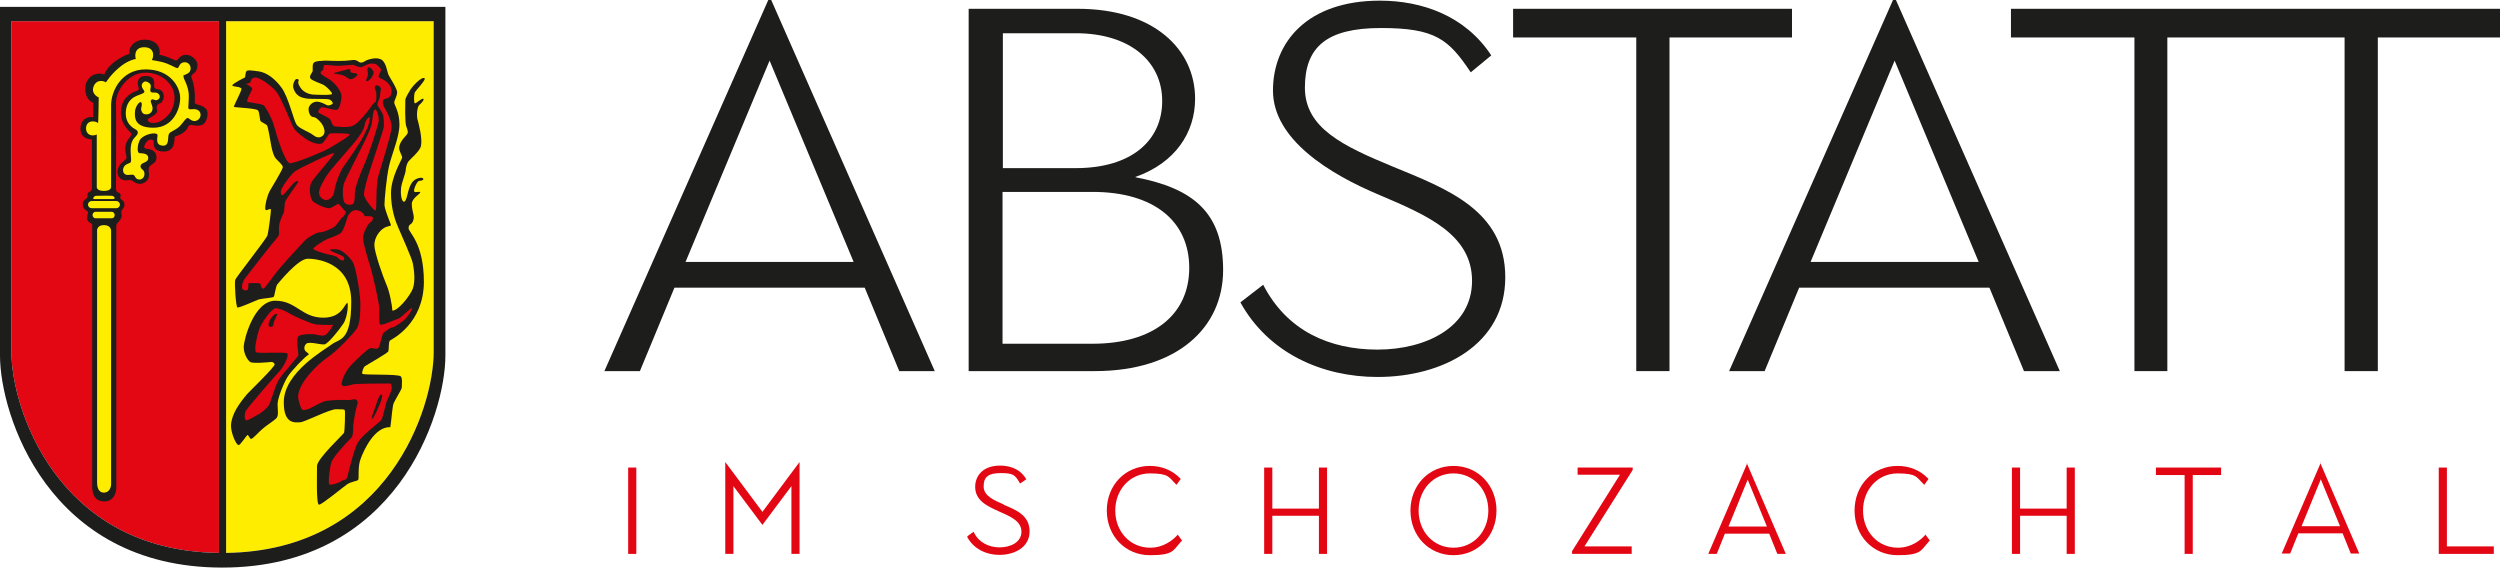 <?xml version="1.0" encoding="UTF-8"?>
<svg id="Ebene_1" xmlns="http://www.w3.org/2000/svg" version="1.1" viewBox="0 0 767.3 174.2">
  <!-- Generator: Adobe Illustrator 30.0.0, SVG Export Plug-In . SVG Version: 2.1.1 Build 123)  -->
  <path d="M262,80.4h-51.6l25.8-61.8,25.8,61.8ZM286.9,113.9L236.7,0h-.9l-50.3,113.9h10.9l10.6-25.6h58.4l10.6,25.6h10.9Z" fill="#1d1d1b"/>
  <g>
    <path d="M365,82.2c0,14.3-10.9,23.3-29.7,23.3h-27.6v-46.6h27.6c19,0,29.7,9.1,29.7,23.3M330.2,51.6h-22.4V10.2h22.4c16.5,0,26.5,8.6,26.5,20.8s-9.5,20.6-26.5,20.6M348.5,54.3c12.2-4.3,18.3-13.6,18.3-24,0-15.2-12.7-27.6-36-27.6h-33.5v111.2h38.7c25.4,0,39.4-13.4,39.4-31s-9.1-25.1-26.9-28.5" fill="#1d1d1b"/>
    <path d="M422.8,115.7c20.1,0,39.2-10,39.2-30.6s-18.1-27.2-34.6-34c-15.2-6.3-26.9-11.8-26.9-24.2s6.6-18.3,23.3-18.3,20.8,3.4,27.6,13.6l6.3-5.2C449.7,4.8,436.4.2,423.5.2c-22.2,0-32.8,12.7-32.8,27.6s17.2,25.6,32.8,32.1c14.3,6.1,28.3,12,28.3,26.3s-14.3,21.1-29,21.1-27.8-5.7-35.1-19.9l-7,5.4c8.6,15.6,25.1,22.9,42.1,22.9" fill="#1d1d1b"/>
  </g>
  <polygon points="502.2 113.9 512.4 113.9 512.4 11.5 550 11.5 550 2.7 464.4 2.7 464.4 11.5 502.2 11.5 502.2 113.9" fill="#1d1d1b"/>
  <path d="M607.3,80.4h-51.6l25.8-61.8,25.8,61.8ZM632.2,113.9L581.9,0h-.9l-50.3,113.9h10.9l10.6-25.6h58.4l10.6,25.6h10.9Z" fill="#1d1d1b"/>
  <polygon points="767.3 11.5 767.3 2.7 702.8 2.7 681.8 2.7 617.2 2.7 617.2 11.5 655.1 11.5 655.1 113.9 665.2 113.9 665.2 11.5 681.8 11.5 702.8 11.5 719.6 11.5 719.6 113.9 729.8 113.9 729.8 11.5 767.3 11.5" fill="#1d1d1b"/>
  <g>
    <path d="M3.5,108.1V6.5h63.7v163.2c-50-.6-63.7-44.9-63.7-61.6" fill="#e30613"/>
    <path d="M133.1,108.1c0,16.7-13.7,60.9-63.7,61.6V6.5h63.7v101.6Z" fill="#ffed00"/>
    <path d="M133.1,108.1c0,16.7-13.7,60.9-63.7,61.6V6.5h63.7v101.6ZM3.5,108.1V6.5h63.7v163.2c-50-.6-63.7-44.9-63.7-61.6M0,2.1v107.1c0,17.8,14.6,65,68.2,65s68.5-47.2,68.5-65V2.1H0Z" fill="#1d1d1b"/>
    <path d="M75.3,23.7s-3.9,1.9-4,2.5c0,.5,2.8.3,2.8,1.1s-2.5,5.3-2.3,5.5,6.9.4,7.4,1.1c.5.7.5,3,.8,3.3.3.3,1.4.8,1.9,1.2.4.4,1.1,5.1,1.4,6.6s.8,3.1,1.4,3.7c.6.7,2.1,1.9,2.1,2.6s-3.5,6.4-4,7.3c-.8,1.4-1.7,5.1-1.3,5.8.2.4,1.4-.5,1.6-.2s-.7,6.9-1,8c-.3,1.1-9.7,12.9-9.9,13.7-.3.8.2,8.5.7,8.5,1.1-.1,5.4-2.1,6.5-2.5,1.1-.3,4.3-.5,4.6-.8.3-.3.6-3.2,1.1-3.8.5-.6,6.3-7.8,9.3-7.9,2.4,0,13.4.8,13.4,13.2s-3.7,11.3-6,13.1c-1.9,1.5-14.6,8.5-14.7,17.6-.1,7.2,3.7,6.3,5,6.3s9.2-4.1,11.1-4c1.9,0,2.5,0,2.6.3.2.3,0,6.4-.2,6.9s-8.3,8-8.3,10.2-.3,11.9.6,11.9,7.5-5.5,8.7-6.3c1.2-.8,2.9-.9,3.3-1.3.4-.3-.2-4.1.8-6.5.9-2.5,4.2-9.9,9.1-9.7.4-2.6.6-6.3,1-7.3.4-1,2.4-4.2,2.5-4.7,0-.5.3-3.1-.3-3.6-1-.8-11.6-.3-11.8-.8-.2-.4.3-1.9.8-2.3.5-.4,7-4,7.2-4.6.2-.6,0-2.9.5-3.3.6-.4,10.3-5.1,10.4-17.9,0-12.2-4.8-15.3-4.7-16.6,0-1,.6-1.1,1-1.5.3-.4.6-1.1.6-1.9s-.7-2.5-.6-4.2c.2-1.7,2.5-2.8,2.6-3.4,0-.4-1.8.3-1.9-.3-.2-.6.9-3.2,1.6-3.2s1.6-.3,1.1-.8c-.5-.4-2.5,0-3.4,1.4-1.4,2-1.4,5.7-2.4,5.8-.9,0-1.1-2.9-.9-4.3.2-1.6,1.3-4.2,1.4-5.2,0-.9.4-2.2.8-2.8.4-.6,3.6-3.2,3.9-4.8.5-2.4-.7-6.8-1.1-8.3-.3-1.5,0-3.8.6-4.3.6-.5,1.7-1.7,1.2-1.9-.5-.2-2.3,1.6-2.6,1.4-.3-.3-.3-2.5,0-3.3.4-.8,3.6-4,3-4.4-.9-.6-3.7,2.5-4.2,3.3-.5.8-1.7,2.7-1.7,3.4s-.2,6.8.3,8.1c.5,1.4.6,1.7.3,2.3s-2.3,2.1-2.5,4.2c0,1.4,1.1,2.5.9,3.2-.2.7-3.4,5.9-3.4,10.8s1.4,8.7,2.3,10.7c.8,1.9,4.1,9.2,4.4,10.8.3,1.6.9,5.3,0,7.8-1,2.5-4.8,7-6.3,6.7,0-1.5-.9-6.1-1.9-8.2-.9-2.1-3.6-9.6-3.6-11.9s1.6-4.5,3.1-5.3c.8-.5,2-.5,2-.8s-1.9-4.5-2-6.2c0-1.7.6-8.3,1.4-11.9.8-3.6,3.2-8.9,3.2-12.8s-1.6-6-1.6-6.7.8-1.8.9-3.1c0-1.4-2.5-4.8-2.8-5.8-.3-.9-.7-3.7-2.2-4.4-1.5-.7-3.7,0-4.4.3-.7.4-1.3.8-1.8.7-.5,0-1.1-.8-2-.8s-1.9.3-4.7.3-4.3-.2-5.4,0c-1.1,0-2.3.2-2.5.9-.3.8,0,1.9-.2,2.4-.2.4-1.1,1.4-.6,2.1.5.7,3.2,1.5,4.1,2,.8.5,2.6,2.2,2.5,2.7,0,.5-4.7.3-6.1.2-1.4-.2-2.5-.8-3.2-1.6-.7-.8-1.3-2-1-2.5.3-.5-.3-.8-.8-.6-.4.3-1,1.5-.8,2.6.2.8.7,1.9,1.8,2.6.5.4,1.8.7,2.8.8,1.8.1,5.8,0,6.3.2.5,0,1.4.9,1.2,1.3-.2.3-1.3.8-1.9.4-.6-.3-1.8-1-3-1s-2.5,1.1-2.5,2.3.6,2.3,1.3,2.4c.7,0,1.3.4,2.3,1.5,1,1.1,1.9,3.2.8,4.2-1.1,1-2.2.5-3.2-.3-1-.8-4.2-1.9-4.9-3.1-.8-1.1-2.5-8.5-4.6-11.3-2-2.8-4.7-4.7-7-5-2.3-.3-3.5-.5-3.8,0-.3.4-.4,2.2-.4,2.2" fill="#1d1d1b"/>
    <path d="M106.5,92.9c.5-.4.3,4.2-1.1,6.4-1.4,2.1-4.7,6.2-5.8,6.4-1.1.2-4.7-1-5.6-.2-.8.8-.7,1.8-.2,2.3.5.5,1.4.9.7,1.2-.7.3-5,4.7-6.2,6.6s-3.1,6.6-3.1,8.4.4,3.6-.4,4.4c-.8.8-3.1,2.2-4.3,3.3-1.3,1.1-2.9,3-3.4,3-.5,0-.8-1.2-1.1-1.2s-2.3,3.3-2.8,3.1c-.9-.2-2.4-4.1-2.3-6.1.2-3.4,2.4-6.5,4.9-9.5.6-.7,8.7-8.5,8.5-9.2-.3-.8-1.1-.7-1.1-.7,0,0-5.6.6-6.4,0-.8-.5-2-2.5-2-4.6s3.1-14.2,9.7-14.2,8.1,5.4,15.1,5.2c5.3-.2,6-3.9,7-4.6" fill="#1d1d1b"/>
    <path d="M49.8,31.3c-.5.6-2.2.4-1.6,2.4.4,1.3-2,2.3-2.6,2.7-.8.6.4,2.1,3.5.9,2-1.1,3.2-2.6,3.7-3.8.5-1.2,1.3-3.4.3-6-.6-1.6-3.2-5.2-8.5-5.2s-9.1,5.6-9,9.3c.1,3,0,25.6,0,26.2,0,1.6.8,1,1.3,1.7.4.7-.2,1.2.1,1.5.4.5,1.2.6,1.2,1.8s-.7,1.2-.9,2c-.3.9.5,1.2-.3,2.5-.5.8-1.3,1.3-1.3,2v80.4c0,1-.5,4.2-3.7,4.2s-3.7-2.8-3.7-4.4v-80.5c-.2-.6-1.4-.7-1.6-1.9-.1-1.1.7-1.8.1-2.3-.5-.3-1.4-.8-1.4-2.1s1.1-1.6,1.3-2c.3-.4,0-1.3.4-1.6.7-.4,1.1-.5,1.1-1.3v-15c-1.9,0-3.6-1.2-3.5-3.3,0-3,2.4-3.9,3.9-3.5,0,0,0-4.5,0-4.5-2.5-.9-2.9-4.5-2-6.4,1.5-3,4.7-2.7,5.4-2.2,0,0,.6-2.1,3.4-4.1,3-2.2,4.5-2.1,4.4-2.5-.5-2.1,2-4.4,5.1-4.1,4,.3,4.4,3.4,4,4.6,0,.1.7,0,3,.9,2.2.9,1.7.9,2.3.8.5,0,1.1-2.1,3.6-1.6,1.1.2,2.8,1.6,2.8,2.9,0,2.5-1.3,2.7-1.7,3.2-.6.8.4,1,.8,4.7.3,2.6-.1,3.8.2,4.1.7.5,2.1.3,3.4,1.7.8.9.4,3.8-1,4.7-1.4.8-3.6,0-4,.2-.8.2-.3,1-1.9,2.2-1.7,1.3-2.7,1-2.8,1.5-.1.7.3,4.6-3.6,4.4-3.6-.2-2.6-2.7-2.9-3.3-.3-.5-1.5-.6-2.3.6-.9,1.4-.6,1.8.4,1.9,1,.1,3.1.5,2.8,3.1-.2,1.3-1.6,1.6-2.1,2.3-.9,1.2.8,3.2-1.2,4.7-2.2,1.6-3.9-.3-4.4-.5-.5-.2-1.4.2-2.3,0-1.4-.3-2.1-1.6-1.9-3,.2-1.8,2.1-3,2.6-3.5.6-.7-1-2.7.2-5.2.6-1.3,1.9-2.2,1.2-2.9-1.9-1.7-3-3.9-3-5.9,0-3.9,1.9-5.3,3.3-6.2,1.1-.7,1.5-.6,2-.9.6-.4-.3-1.3-.1-2.6.1-.7.7-1.8,2.3-1.8,2.3,0,2.6,1,2.7,1.9.2,1-.3,1.2.3,1.9.4.5,1.8,0,2.4,1.3.5,1.1.3,2.2-.4,2.9" fill="#1d1d1b"/>
    <path d="M56.6,23.1c.4-.4,1.9-.5,1.9-2.1,0-1.1-.8-1.9-1.8-1.9-1.7,0-1.7,1.7-2.2,1.8-.6,0-1.3-.6-3.3-1.4-2.1-.8-4.7-1-4.6-1.1.6-.8,1-3.8-2.2-3.9-3.3-.1-3,2.9-2.7,3.6,0,0-2.5.3-5.3,2.8-2.4,2-3.9,4.4-3.9,4.4-.6-.5-2.9-1.1-3.8,1.3-.7,1.8.8,3,1.6,3.3,0,0-.1,7.9-.2,7.9-.6-.7-3.6-1.2-3.7,1.6,0,1.9,1.7,2.6,3.3,1.9v15.9s-.3,1.4,2.2,1.4,2.2-1.4,2.2-1.4v-25c0-4,3-10.9,10.6-10.9s10.6,5.4,10.6,8.8-2.2,9.1-8.2,9.1-5.7-3.3-5.7-4.6c0-1.8,1.4-3.6,1.9-3.2s0,1.6,0,2.2c.2.7.4,1.5,1.6,1.5,1.3,0,2.1-1,1.9-2.2-.2-1.2-.9-1.8-.3-2.3.5-.4,1,.4,1.7.1,1.1-.4,1-1.5.3-2-.7-.6-1.8,0-2.2-.5-.5-.6.2-1.3-.1-2.2-.2-.5-.9-.9-1.5-1-.6,0-1.2.6-1.2,1.2,0,1.2,1.2,1.7.7,2.2-.5.5-2.1.8-3.2,1.5-1.5,1-2.4,2.6-2.4,4.9s1.1,3.5,1.9,4.2c.8.7,1.8.8,1.8,1.7,0,.9-1.2,1.4-1.7,2.6-1.1,2.3,0,5.9-.5,6.5-.4.5-1.9.4-2.3,2-.2,1.1.4,1.9,1.4,1.9.8,0,1.4-.2,1.8,0,.5.2.5,1.4,1.8,1.4,1.6,0,2-2.2,1-3-.8-.6-.8-1.2-.4-1.7.5-.5,2.2-.7,2.1-1.9,0-1.5-1.8-1.4-2.7-1.5-.9-.1-.6-3.1.3-4.3,1.1-1.4,4.6-2.3,5.2-1.4.3.5-1,3.2,1.6,3.4,2.3.2,1.4-2.8,2-3.7.4-.6,1.9-1,3.2-2.2,1.3-1.3,1.7-2.4,2.5-2.6.4,0,1.2,1.2,2.5.9,1.5-.4,1.8-2.1,1.1-2.9-1.1-1.3-2.8-.3-3.3-.8-.3-.3.2-2.5,0-4.9-.4-3.3-2.2-4.8-1.4-5.6" fill="#ffed00"/>
    <path d="M35.2,66c0,.6-.4,1-.9,1h-5c-.5,0-.9-.5-.9-1s.4-1,.9-1h5c.5,0,.9.5.9,1" fill="#ffed00"/>
    <path d="M35.2,60.8c0,.4-1,.3-1.5.3,0,0-2.7,0-3.8,0-.4,0-1.3.1-1.3-.2,0-.3.4-.8.9-.8,0,0,4-.1,4.8,0,.8.1.9.6.9.8" fill="#ffed00"/>
    <path d="M36.8,62.8c0,.6-.5,1.1-1.1,1.1h-7.6c-.6,0-1.1-.5-1.1-1.1s.5-1.1,1.1-1.1h7.6c.6,0,1.1.5,1.1,1.1" fill="#ffed00"/>
    <path d="M102.3,99.7c-.8.1-5.3,0-5.7-.2-1.2-.2-6.3-2.4-7.4-3.1-1.1-.7-3.4-1.8-4.6-1.8s-4.4,4.5-5.1,6.6c-.7,2.1-1.6,6.4-.9,6.9.7.5,9.1-.2,9.6.4s-.9,3.7-2.2,5.2c-1.3,1.4-10.4,11.7-10.7,12.7-.3,1-.3,2.5.3,2.6s2.8-1.4,3.5-1.7c.7-.3,2.7-1.8,3.4-2.9.7-1.1,1.9-6,3.1-7.9,1.2-1.9,5.9-7,6-7.5,0-.5-.8-5.1,0-5.8s4.2-.8,5.4-.5c1.2.3,2.3.5,3,0,.7-.4,2.7-3.3,2.1-3.2" fill="#e30613"/>
    <path d="M75.5,25.6c.2.4,2.1,1.1,1.9,1.8-.3.7-1.9,3.5-1.5,3.8s4.5.6,5.1,1.2c.6.6,2.5,3.9,3.1,6.2.6,2.3,3.3,11.4,4.9,11.5,1.6,0,10-3.4,12.2-4.7,2.2-1.3,6.6-3.9,6.1-4.2-.5-.3-5.6-.4-6.1-.2-.5.3-1.4,2.2-2.2,2.9-.8.7-3.2,0-5.2-1.3-1.9-1.4-3.3-2.5-3.9-3.7-.6-1.3-3.7-9.2-5.2-10.9-1.4-1.7-5.1-4.3-6.3-4.2-1.2,0-1.4.9-1.5,1.4-.2.4-1.4.5-1.4.5" fill="#e30613"/>
    <path d="M102.5,47c-.1-.4-10.7,4.6-12.1,5.7-1.4,1.1-4.2,5.2-4.2,5.9,0,.8,0,1.3.5,1.3s3.2-3.7,3.8-4c1.5-.8,1,0,.7.5-.3.4-3.2,4.5-3.6,5.3-.4.8-.2,3.1-.6,3.8-.4.7-1.3,2.8-1.4,4.2,0,1.4.3,2.2-.4,3.1-.8.8-9.2,11.5-9.9,12.5-.8,1-1.4,3-.8,3.5.6.5,1.4.4,1.6,0,.2-.4,0-1.8.3-1.9.3,0,3.6-.2,3.6.3s.2,1.3.8,1.4c.6,0,2.6-3.5,5.7-7,3.1-3.6,6.3-6.9,7.2-7.9.9-.9,3.6-2.5,4.6-2.4.9,0,3.7-1.1,4.6-1.9.8-.8,1.8-2.5,2.3-2.8.5-.3,1.3-1.7.7-1.9-.6-.3-1.7-2.3-2.2-2.1-.5.2-1.6,1.1-2.6,1.3-1,.2-4.8-1.5-5.3-2.4-.4-.8-1.4-3.8,0-5.9,1.5-2.1,6.9-8.2,6.8-8.6" fill="#e30613"/>
    <path d="M115.6,19.8c-.7-.4-2.1-.4-2.9,0-.8.3-1.5.9-2.2.8-.7,0-1.5-.6-2.2-.7-.7,0-3.5.3-4.7.3s-3.7-.4-4.1-.2c-.3.3-.2,1.1-.3,1.4-.2.3-1.1.6-.7,1.2.4.6,2.5,1.6,3.2,2.2.8.6,3.4,3.1,3.1,5.3-.3,2.2-.8,3.4-1.4,3.6-.7.2-3.6-.7-4.4-.8-.8,0-1.6,1.4-1.2,1.7s2.9,1.4,3.4,1.9c.5.5.8,2.3,1.6,2.3s4,.6,5.7-.3c1.7-.9,4.3-4.2,5.2-5.5.8-1.3,1.4-1.6,1.6-1.8.3-.2.3-3.1,0-3.4s-.5-1.5.3-1.6c.8,0,1.4.7,1.3,1.3-.2.6-.2,1.9-.4,2.6-.3.7-.8,1.8-.6,2.3.3.5,1.7,2.4,1.8,3.4,0,1,.3,2.3,0,3.6-.3,1.3-3.6,11-4.2,13-.7,2-1.8,6-1.8,7.3s3.2,5.2,3.6,4.9,0-7.9.8-10.5c.7-2.6,4.1-13,4.1-15.2s-2.1-5.8-2.5-6.4c-.3-.6-.3-1.9.3-2.1.6-.2,2-.2,2.2-2.1.2-1.9-1.7-3.4-2.1-3.6-.4-.3-2.1-.8-1.9-1.4.2-.7.8-1.4.7-1.9,0-.6-1.2-1.4-1.2-1.4" fill="#e30613"/>
    <path d="M113.3,36c-.4,0-1.2,1.1-1.4,2.5-.2,1.4-1.7,3.3-2.3,4.2-.6.9-7.3,8.4-8.6,10.2-1.4,1.8-3.1,5-3.1,6.2s1.1,2.3,2.2,2.3,2.3-1.1,2.5-2.7,1.5-5.8,3-7.8c1.4-1.9,4.5-6.5,5.3-7.9.8-1.4,1.6-3.2,1.9-3.8s.9-3.1.6-3.1" fill="#e30613"/>
    <path d="M116.3,36.8c-.1,1.4-3.2,10.9-4.4,13.5-1.2,2.5-3,7.4-3,8.8s0,3.3-.7,3.6c-.7.3-2.2.2-2.6-.8-.4-1-.6-3.9,0-5.7.7-1.8,4.2-8.5,5.3-10.8,1.2-2.3,2.8-5.8,3.1-7,.3-1.3.5-4.9,1.1-4.8.6,0,1.2,2.1,1.1,3.2" fill="#e30613"/>
    <path d="M111.9,66.1c-.5-1-1.6-1.6-2.8-1.6s-2.4,1.6-2.5,2.3c-.2.7-1.2,4.1-2,4.7-.8.7-3.2,1.5-4.2,1.9-1,.4-4.7,2.7-4.2,3.1.5.4,2.6,1.1,3.8,1.4,1.2.3,3.3.6,3.7,1.2.4.6,1.4,1,1.7.8.3-.3.5-.8-.3-1.3-.8-.5-3.9-1.5-3.8-1.9,0-.3,1.8-.3,2.9,0,1.1.4,3.5,2.5,4.2,4,.8,1.5,2.2,9.3,2.2,12.6s-.2,5.9-1,7.4c-.8,1.4-6.4,7.3-9.1,9-2.6,1.7-9.9,8.5-8.9,12.9,1,4.4,1.6,3.1,2.5,3.1s4.4-2.5,6.3-2.7c1.9-.3,6-.3,6.6-.2s1.9-.6,2.5,0c.7.5-.2,2.3-.3,3.1-.2.8-.9,4.6-.8,5.6,0,1,0,2.5-.9,3.2-.9.8-5.3,5.6-5.8,7.2-.5,1.6-1.1,6.5-.6,6.8.5.3,3.1-.5,3.6-1,.5-.5,1.1-.2,1.6-.7.5-.5,2.1-9.2,3.8-11.6,1.7-2.5,6.9-6,7.1-6.8.3-.8,1.4-5.2,1.4-5.2.8-1.9,1.8-3.6,1.6-4.8-.2-1.2-.3-.8-1-.9-.7,0-10.2,0-11,.3-.8.2-2.5.8-3.2.3-.7-.6,1-4.6,3.1-6.6,2-2,4.7-4.6,5.5-4.8.8-.3,2,.6,2.6-.2.6-.8.9-4.2,1.7-4.7.8-.5,1.8-1.5,2.5-1.5s3.2-1.9,3.9-2.5c.7-.7,2.5-3.2,2.1-3.4-.4-.2-3.3,3.1-4.4,3.3-1.1.3-4.7,2.1-5.3,1.7-.5-.4-.3-3.6-.3-5s-1.9-10-2.7-12.6c-.8-2.6-2.3-7.4-2.3-8.9s1.5-4.4,2.2-4.8c.7-.4,1.2-1.4.6-1.8-.6-.3-2.4,0-2.5-.3" fill="#e30613"/>
    <path d="M34.1,109.3v39.3c0,1-.6,2.6-2.2,2.6s-2.1-1.5-2.1-3.1v-76.9s-.4-2.1,2.1-2.1,2.2,2.1,2.2,2.1v38Z" fill="#ffed00"/>
    <path d="M85.1,96.4c-.9-.6-3.1,2.5-2.6,3.6.2.5,1.4.4,1.4-.3.1-1.5,1.4-3.2,1.2-3.4" fill="#1d1d1b"/>
    <path d="M115.5,124c-.5,1.8-1.8,4.4-1.3,4.5.5,0,1.9-3.4,2.5-4.8s.8-2.7.3-2.6c-.5,0-1.3,2-1.5,3" fill="#1d1d1b"/>
    <path d="M102.2,22.5s3,.4,3.7.9c.7.5,1.4,1,1.9.9.6,0,2.3-1.2,1.8-1.6-.5-.4-1.7-.2-1.9-.5-.3-.3,0-1.1-.5-1-.5,0-5,1.3-5,1.3" fill="#1d1d1b"/>
    <path d="M112.9,22.5c.2,1.1-.9,2.1-.4,2.4.5.3,2.6-1.9,2.1-3-.5-1-1.4-1.5-1.7-1.1-.3.4,0,1.2,0,1.7" fill="#1d1d1b"/>
  </g>
  <rect x="192.8" y="143.5" width="2.5" height="26.5" fill="#e30613"/>
  <path d="M446.1,168.1c-6.1,0-10.7-4.9-10.7-11.4s4.6-11.4,10.7-11.4,10.7,4.9,10.7,11.4-4.6,11.4-10.7,11.4M446.1,143c-7.5,0-13.2,5.9-13.2,13.7s5.7,13.7,13.2,13.7,13.2-5.9,13.2-13.7-5.7-13.7-13.2-13.7" fill="#e30613"/>
  <polygon points="234 157.1 222.6 141.8 222.6 170 225.1 170 225.1 149.2 234 161.1 242.9 149.2 242.9 170 245.4 170 245.4 141.8 234 157.1" fill="#e30613"/>
  <polygon points="404.8 143.5 404.8 156.1 390.5 156.1 390.5 143.5 388 143.5 388 170 390.5 170 390.5 158.3 404.8 158.3 404.8 170 407.3 170 407.3 143.5 404.8 143.5" fill="#e30613"/>
  <g>
    <path d="M361.6,164l-.3.3c-1.3,1.4-4.1,3.8-8.3,3.8-6.1,0-10.7-4.9-10.7-11.4s4.6-11.4,10.6-11.4,5.8,1.2,7.9,3.2l.3.3,1.3-1.8-.2-.2c-2.4-2.5-5.7-3.8-9.3-3.8-7.5,0-13.2,5.9-13.2,13.7s5.7,13.7,13.2,13.7,7.1-1.5,9.7-4.3l.2-.2-1.4-1.9Z" fill="#e30613"/>
    <path d="M308.2,154.9c-3.2-1.4-6.3-2.7-6.3-5.6s1.4-4.1,5.2-4.1,4.4.5,5.8,2.9l.2.3,1.9-1.3-.2-.3c-2.1-3.4-5.8-3.9-7.8-3.9-5.7,0-7.7,3.5-7.7,6.5,0,4.4,3.9,6,7.6,7.7,3.4,1.5,6.6,2.9,6.6,6.1s-3.3,4.8-6.7,4.8-6.4-1.6-7.8-4.4l-.2-.4-1.9,1.4v.3c1.9,3.4,5.5,5.4,9.9,5.4s9.2-2.2,9.2-7.2-4.2-6.6-8-8.2" fill="#e30613"/>
  </g>
  <polygon points="661.7 143.5 661.7 145.8 670.5 145.8 670.5 170 673 170 673 145.8 681.7 145.8 681.7 143.5 661.7 143.5" fill="#e30613"/>
  <polygon points="751 167.7 751 143.5 748.5 143.5 748.5 170 765.4 170 765.4 167.7 751 167.7" fill="#e30613"/>
  <polygon points="634.3 143.5 634.3 156.1 620 156.1 620 143.5 617.5 143.5 617.5 170 620 170 620 158.3 634.3 158.3 634.3 170 636.8 170 636.8 143.5 634.3 143.5" fill="#e30613"/>
  <path d="M530.5,161.6l5.9-14.4,5.9,14.4h-11.8ZM536.3,142.1l-12,27.9h2.6l2.5-6.2h13.6l2.5,6.2h2.6l-12-27.9Z" fill="#e30613"/>
  <path d="M591.1,164l-.3.3c-1.3,1.4-4.1,3.8-8.3,3.8-6.1,0-10.7-4.9-10.7-11.4s4.6-11.4,10.6-11.4,5.8,1.2,7.9,3.2l.3.3,1.3-1.8-.2-.2c-2.4-2.5-5.7-3.8-9.3-3.8-7.5,0-13.2,5.9-13.2,13.7s5.7,13.7,13.2,13.7,7.1-1.5,9.7-4.3l.2-.2-1.4-1.9Z" fill="#e30613"/>
  <polygon points="484.2 143.5 484.2 145.7 497.2 145.7 482.6 169 482.5 169.1 482.5 170 500.8 170 500.8 167.7 486.3 167.7 501 144.4 501.1 144.3 501.1 143.5 484.2 143.5" fill="#e30613"/>
  <path d="M706.4,161.5l5.9-14.4,5.9,14.4h-11.8ZM712.3,142l-12,27.9h2.6l2.5-6.2h13.6l2.5,6.2h2.6l-12-27.9Z" fill="#e30613"/>
</svg>
